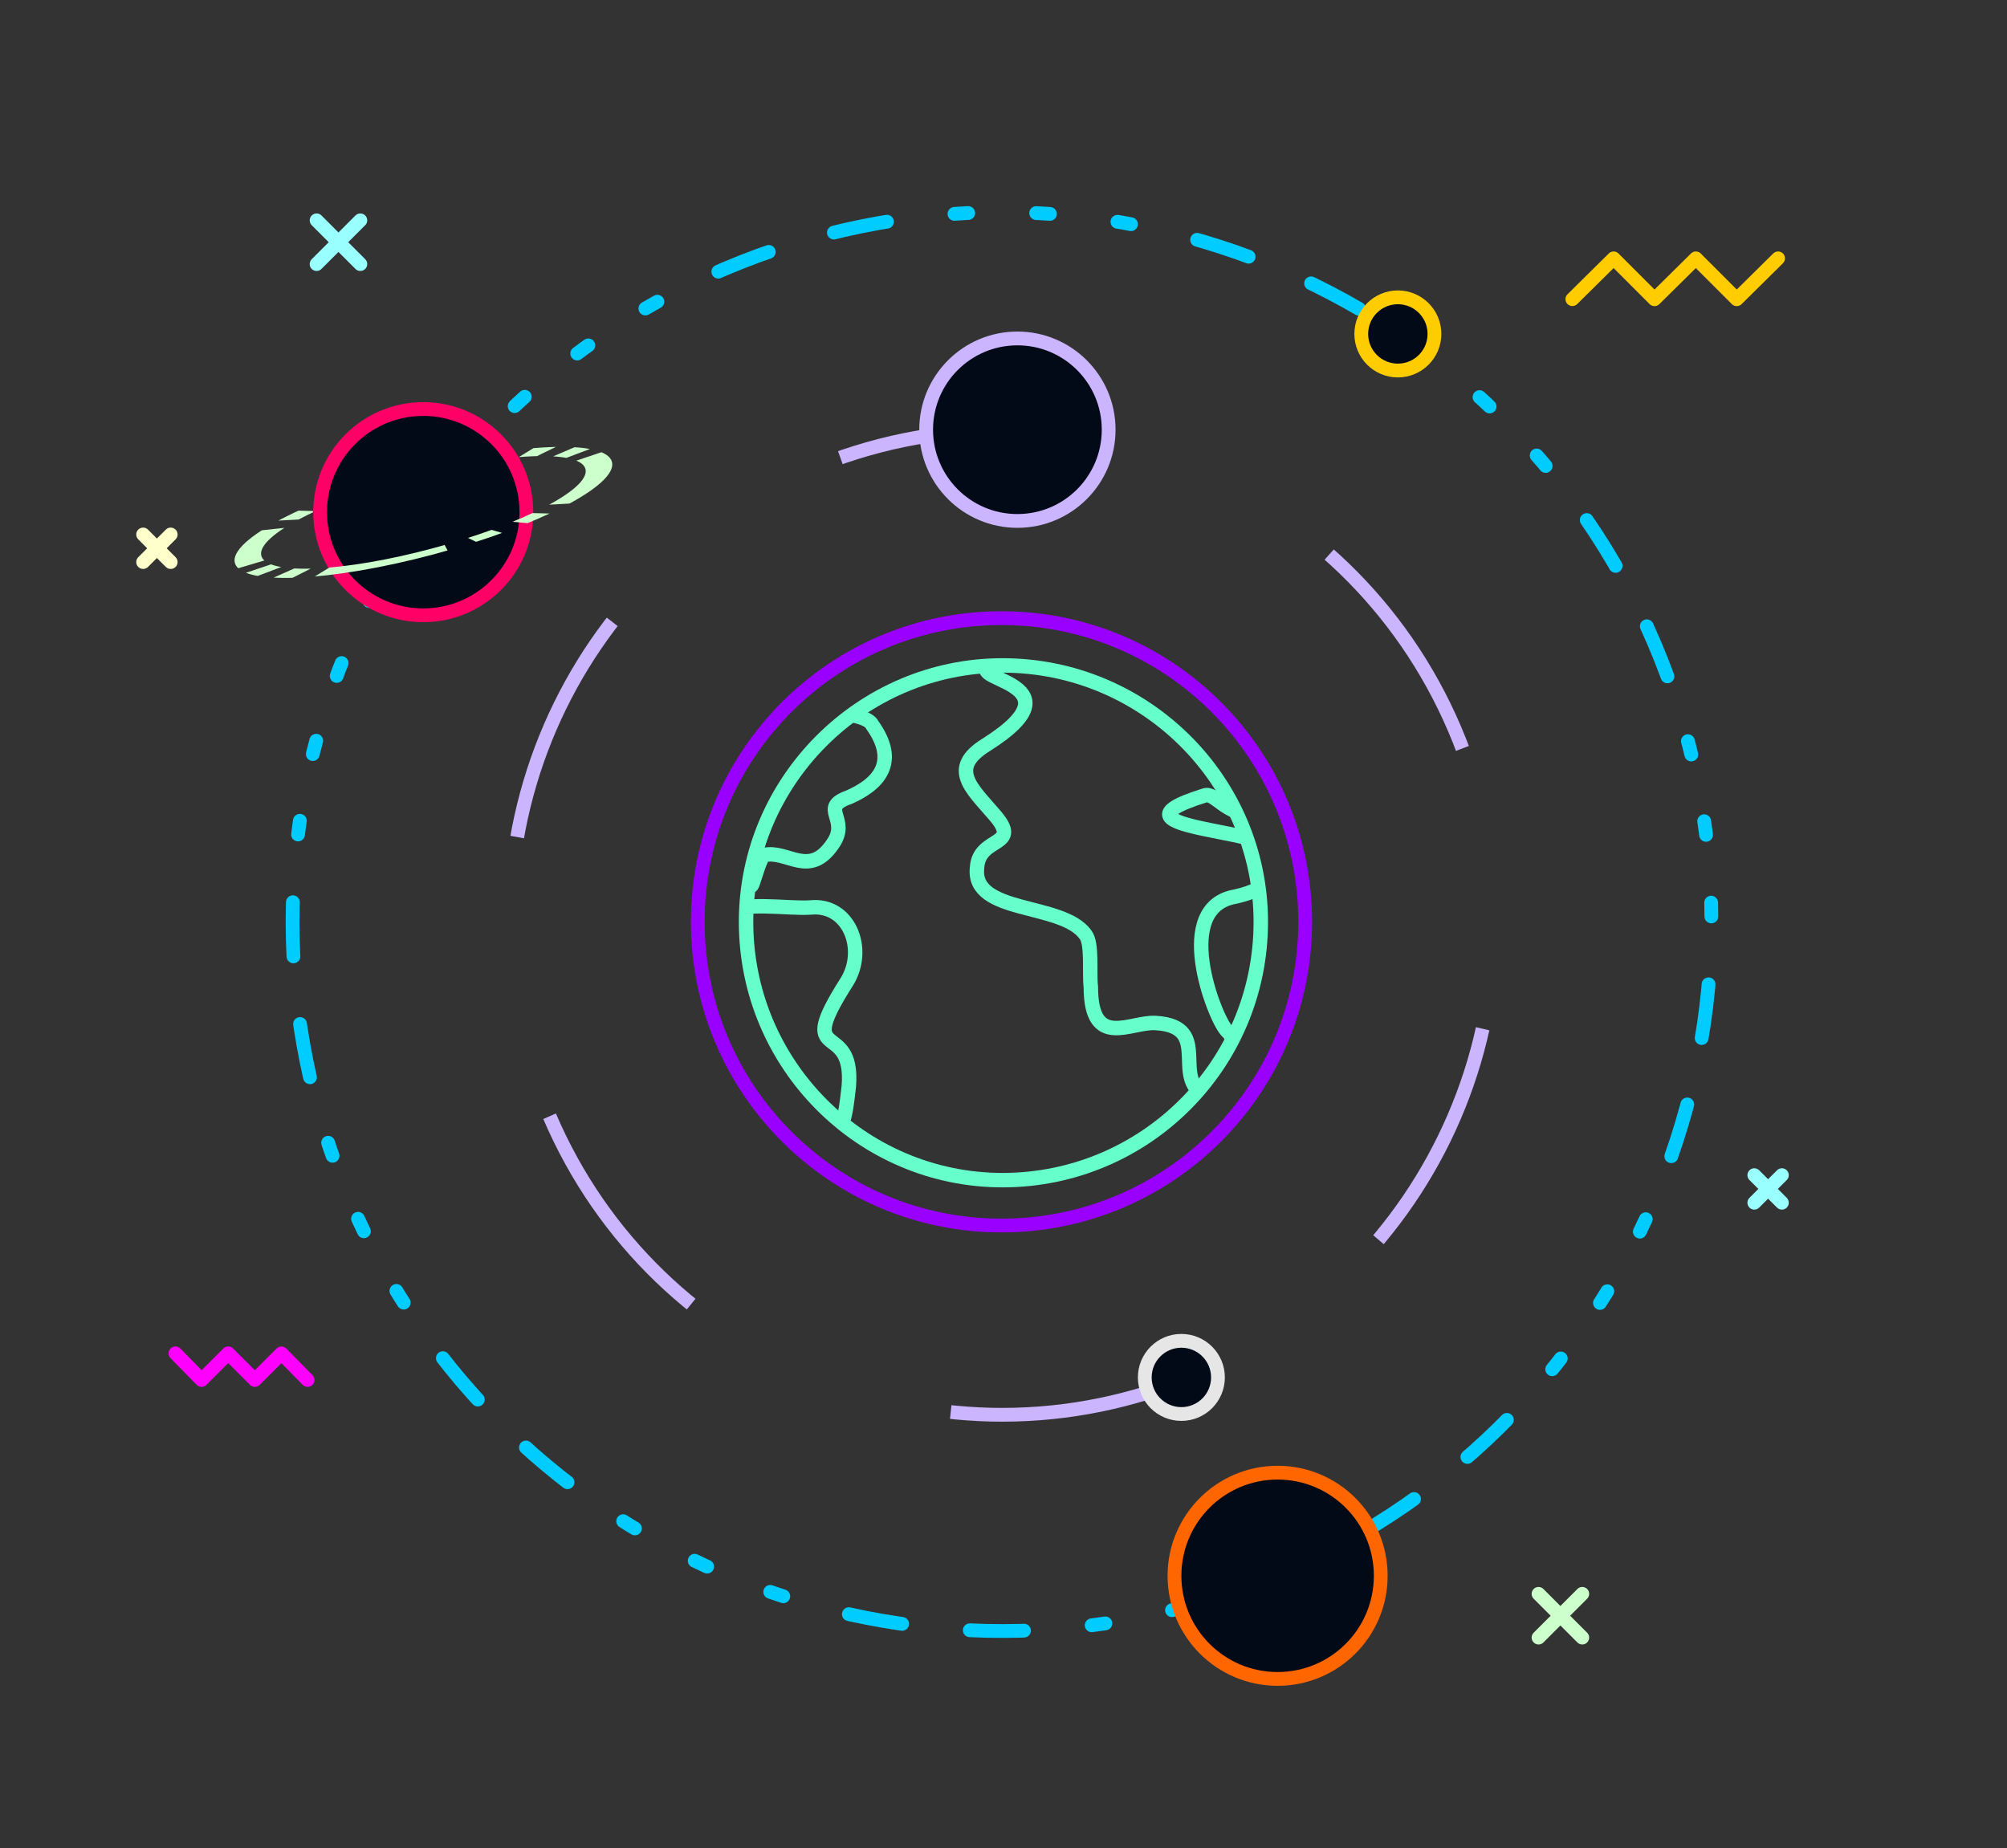 <svg xmlns="http://www.w3.org/2000/svg" viewBox="131.2 0 434.4 400" style="max-height: 500px" width="434.4" height="400">
 <rect x="131.2" y="0" width="434.4" height="400" fill="#333333" stroke="none"/>
 <style>
  #eL4hDz8x6Bo8_tr {animation: eL4hDz8x6Bo8_tr__tr 10000ms linear infinite alternate-reverse forwards}@keyframes eL4hDz8x6Bo8_tr__tr { 0% {transform: translate(18.2px,16.06px) rotate(0deg);animation-timing-function: cubic-bezier(1,0,0,1)} 100% {transform: translate(18.2px,16.06px) rotate(360deg)}} #eL4hDz8x6Bo8 {animation: eL4hDz8x6Bo8_s_da 10000ms linear infinite alternate-reverse forwards}@keyframes eL4hDz8x6Bo8_s_da { 0% {stroke-dasharray: 1;animation-timing-function: cubic-bezier(0.95,0.05,0.795,0.035)} 100% {stroke-dasharray: 80.32}} #eL4hDz8x6Bo9_tr {animation: eL4hDz8x6Bo9_tr__tr 10000ms linear infinite alternate-reverse forwards}@keyframes eL4hDz8x6Bo9_tr__tr { 0% {transform: translate(18.2px,16.065px) rotate(0deg);animation-timing-function: cubic-bezier(0.42,0,0.58,1)} 100% {transform: translate(18.2px,16.065px) rotate(90deg)}} #eL4hDz8x6Bo10 {animation: eL4hDz8x6Bo10_s_da 10000ms linear infinite alternate-reverse forwards}@keyframes eL4hDz8x6Bo10_s_da { 0% {stroke-dasharray: 1.43, 1.43, 0.29, 0.86, 0.29, 1.43;animation-timing-function: cubic-bezier(0.42,0,0.58,1)} 100% {stroke-dasharray: 5, 6, 5, 6}} #eL4hDz8x6Bo13_tr {animation: eL4hDz8x6Bo13_tr__tr 10000ms linear infinite alternate-reverse forwards}@keyframes eL4hDz8x6Bo13_tr__tr { 0% {transform: translate(18.205px,16.065px) rotate(0deg);animation-timing-function: cubic-bezier(0.42,0,0.58,1)} 100% {transform: translate(18.205px,16.065px) rotate(180deg)}} #eL4hDz8x6Bo14 {animation: eL4hDz8x6Bo14_s_da 10000ms linear infinite alternate-reverse forwards}@keyframes eL4hDz8x6Bo14_s_da { 0% {stroke-dasharray: 2, 5, 2, 5;animation-timing-function: cubic-bezier(0.42,0,0.58,1)} 100% {stroke-dasharray: 0.29, 1.43, 0.29, 1.43, 0.29, 1.43, 1.14, 1.43, 1.14, 1.43}} #eL4hDz8x6Bo17_tr {animation: eL4hDz8x6Bo17_tr__tr 10000ms linear infinite alternate-reverse forwards}@keyframes eL4hDz8x6Bo17_tr__tr { 0% {transform: translate(30.373px,24.69px) rotate(0deg);animation-timing-function: cubic-bezier(0.42,0,0.58,1)} 100% {transform: translate(30.373px,24.69px) rotate(-180deg)}} #eL4hDz8x6Bo22 {animation: eL4hDz8x6Bo22_s_do 10000ms linear infinite alternate-reverse forwards}@keyframes eL4hDz8x6Bo22_s_do { 0% {stroke-dashoffset: 20.15;animation-timing-function: cubic-bezier(0.42,0,0.58,1)} 100% {stroke-dashoffset: 0}} #eL4hDz8x6Bo25_ts {animation: eL4hDz8x6Bo25_ts__ts 10000ms linear infinite alternate-reverse forwards}@keyframes eL4hDz8x6Bo25_ts__ts { 0% {transform: translate(4.25px,1.76px) scale(1,1)} 2% {transform: translate(4.25px,1.76px) scale(1,1)} 4% {transform: translate(4.25px,1.76px) scale(0,0)} 7.5% {transform: translate(4.25px,1.76px) scale(1,1)} 13% {transform: translate(4.25px,1.76px) scale(0,0)} 15% {transform: translate(4.25px,1.76px) scale(1,1)} 22% {transform: translate(4.25px,1.76px) scale(1,1)} 23% {transform: translate(4.25px,1.76px) scale(0,0)} 25% {transform: translate(4.25px,1.76px) scale(1,1)} 26% {transform: translate(4.25px,1.76px) scale(0,0)} 38% {transform: translate(4.25px,1.76px) scale(0,0)} 40% {transform: translate(4.25px,1.76px) scale(1,1)} 48% {transform: translate(4.25px,1.76px) scale(0,0)} 50% {transform: translate(4.25px,1.76px) scale(1,1)} 59% {transform: translate(4.25px,1.76px) scale(1,1)} 60% {transform: translate(4.25px,1.76px) scale(0,0)} 75% {transform: translate(4.25px,1.76px) scale(1,1)} 76% {transform: translate(4.25px,1.76px) scale(0,0)} 85% {transform: translate(4.25px,1.76px) scale(0,0)} 87% {transform: translate(4.25px,1.76px) scale(1,1)} 100% {transform: translate(4.25px,1.76px) scale(1,1)}} #eL4hDz8x6Bo28_ts {animation: eL4hDz8x6Bo28_ts__ts 10000ms linear infinite alternate-reverse forwards}@keyframes eL4hDz8x6Bo28_ts__ts { 0% {transform: translate(0.43px,8.2px) scale(0,0)} 4% {transform: translate(0.43px,8.2px) scale(0,0)} 5% {transform: translate(0.43px,8.2px) scale(1,1)} 10% {transform: translate(0.43px,8.2px) scale(0,0)} 13% {transform: translate(0.43px,8.2px) scale(1,1)} 25% {transform: translate(0.43px,8.2px) scale(1,1)} 26% {transform: translate(0.43px,8.2px) scale(0,0)} 38% {transform: translate(0.43px,8.2px) scale(1,1)} 39% {transform: translate(0.43px,8.2px) scale(0,0)} 53% {transform: translate(0.43px,8.2px) scale(1,1)} 54% {transform: translate(0.43px,8.2px) scale(0,0)} 71% {transform: translate(0.43px,8.2px) scale(1,1)} 72% {transform: translate(0.43px,8.2px) scale(0,0)} 81% {transform: translate(0.43px,8.2px) scale(0,0)} 83% {transform: translate(0.43px,8.2px) scale(1,1)} 92% {transform: translate(0.43px,8.2px) scale(0,0)} 94% {transform: translate(0.43px,8.2px) scale(1,1)} 100% {transform: translate(0.43px,8.2px) scale(1,1)}} #eL4hDz8x6Bo31_ts {animation: eL4hDz8x6Bo31_ts__ts 10000ms linear infinite alternate-reverse forwards}@keyframes eL4hDz8x6Bo31_ts__ts { 0% {transform: translate(34.33px,21.68px) scale(1,1)} 5% {transform: translate(34.33px,21.68px) scale(1,1)} 10% {transform: translate(34.33px,21.68px) scale(0,0)} 20% {transform: translate(34.33px,21.68px) scale(0,0)} 22% {transform: translate(34.33px,21.68px) scale(1,1)} 30% {transform: translate(34.33px,21.68px) scale(1,1)} 31% {transform: translate(34.33px,21.68px) scale(0,0)} 33% {transform: translate(34.33px,21.68px) scale(1,1)} 34% {transform: translate(34.33px,21.68px) scale(0,0)} 52% {transform: translate(34.33px,21.68px) scale(0,0)} 54% {transform: translate(34.33px,21.68px) scale(1,1)} 62% {transform: translate(34.33px,21.68px) scale(0,0)} 64% {transform: translate(34.33px,21.68px) scale(1,1)} 72% {transform: translate(34.33px,21.68px) scale(1,1)} 73% {transform: translate(34.33px,21.68px) scale(0,0)} 75% {transform: translate(34.33px,21.68px) scale(1,1)} 76% {transform: translate(34.33px,21.68px) scale(0,0)} 94% {transform: translate(34.33px,21.68px) scale(0,0)} 96% {transform: translate(34.33px,21.68px) scale(1,1)} 100% {transform: translate(34.33px,21.68px) scale(1,1)}} #eL4hDz8x6Bo34 {animation: eL4hDz8x6Bo34_s_do 10000ms linear infinite alternate-reverse forwards}@keyframes eL4hDz8x6Bo34_s_do { 0% {stroke-dashoffset: 0} 35% {stroke-dashoffset: 0} 45% {stroke-dashoffset: 24.4} 80% {stroke-dashoffset: 24.4} 90% {stroke-dashoffset: 0} 100% {stroke-dashoffset: 0}} #eL4hDz8x6Bo35 {animation: eL4hDz8x6Bo35_s_do 10000ms linear infinite alternate-reverse forwards}@keyframes eL4hDz8x6Bo35_s_do { 0% {stroke-dashoffset: 0} 10% {stroke-dashoffset: 0} 20% {stroke-dashoffset: 7.9} 50% {stroke-dashoffset: 7.9} 60% {stroke-dashoffset: 0} 70% {stroke-dashoffset: 7.9} 100% {stroke-dashoffset: 7.9}} #eL4hDz8x6Bo36_ts {animation: eL4hDz8x6Bo36_ts__ts 10000ms linear infinite alternate-reverse forwards}@keyframes eL4hDz8x6Bo36_ts__ts { 0% {transform: translate(29.96px,30.66px) scale(0,0)} 6% {transform: translate(29.96px,30.66px) scale(0,0)} 7% {transform: translate(29.96px,30.66px) scale(1,1)} 14% {transform: translate(29.96px,30.66px) scale(0,0)} 17% {transform: translate(29.96px,30.66px) scale(1,1)} 22% {transform: translate(29.96px,30.66px) scale(1,1)} 23% {transform: translate(29.96px,30.66px) scale(0,0)} 29% {transform: translate(29.96px,30.66px) scale(1,1)} 30% {transform: translate(29.96px,30.66px) scale(0,0)} 41% {transform: translate(29.96px,30.66px) scale(1,1)} 42% {transform: translate(29.96px,30.66px) scale(0,0)} 50% {transform: translate(29.96px,30.66px) scale(1,1)} 51% {transform: translate(29.96px,30.66px) scale(0,0)} 67% {transform: translate(29.96px,30.66px) scale(0,0)} 69% {transform: translate(29.96px,30.66px) scale(1,1)} 78% {transform: translate(29.96px,30.66px) scale(0,0)} 80% {transform: translate(29.96px,30.66px) scale(1,1)} 100% {transform: translate(29.96px,30.66px) scale(1,1)}} #eL4hDz8x6Bo44_to {animation: eL4hDz8x6Bo44_to__to 10000ms linear infinite alternate-reverse forwards}@keyframes eL4hDz8x6Bo44_to__to { 0% {transform: translate(3.629px,1.323px);animation-timing-function: cubic-bezier(0.42,0,0.58,1)} 100% {transform: translate(-0.86px,1.322px)}}
 </style>
 <g class="layer">
  <title>Layer 1</title>
  <g transform="matrix(10.287 0 0 10.287 160.739 34.319)" id="eL4hDz8x6Bo3" clip-rule="evenodd">
   <g id="eL4hDz8x6Bo4" display="none" clip-rule="evenodd">
    <path stroke-width="0.29" stroke-miterlimit="2.61" stroke-linejoin="round" stroke-linecap="round" stroke="rgb(102,255,204)" id="eL4hDz8x6Bo5" fill-rule="evenodd" fill="none" d="m22.53,19.22c-0.89,-0.29 0.1,-1.47 -1.12,-1.56c-0.54,-0.03 -1.37,0.57 -1.38,-0.72c0,-0.3 0.06,-0.9 -0.1,-1.11c-0.49,-0.66 -2.35,-0.38 -2.26,-1.36c0.07,-0.7 0.97,-0.41 0.34,-1.16c-0.43,-0.5 -0.91,-0.9 -0.13,-1.4c0.35,-0.23 0.98,-0.7 0.7,-1.16" clip-rule="evenodd"/>
    <path stroke-width="0.29" stroke-miterlimit="2.61" stroke-linejoin="round" stroke-linecap="round" stroke="rgb(102,255,204)" id="eL4hDz8x6Bo6" fill-rule="evenodd" fill="none" d="m14.61,20.04c-0.08,-0.52 0.35,-0.36 0.4,-1.06c0.11,-1.43 -1.15,-0.39 -0.04,-2.15c0.44,-0.69 0.05,-1.63 -0.75,-1.55c-1.18,0.12 -0.59,0.74 -1.28,0.7m0.32,-1.8c0.49,-0.11 0.95,0.5 1.44,-0.21c0.35,-0.51 -0.3,-0.75 0.33,-0.99c0.6,-0.23 1.03,-0.69 0.5,-1.47" clip-rule="evenodd"/>
   </g>
   <path stroke-width="0.29" stroke-miterlimit="2.61" stroke-linejoin="round" stroke-linecap="round" stroke="rgb(102,255,204)" id="eL4hDz8x6Bo7" fill-rule="evenodd" fill="none" display="none" d="m18.2,10.72c2.95,0 5.35,2.39 5.35,5.34c0,2.95 -2.4,5.35 -5.35,5.35c-2.95,0 -5.34,-2.4 -5.34,-5.35c0,-2.95 2.39,-5.34 5.34,-5.34z" clip-rule="evenodd"/>
   <g transform="translate(18.2,16.06) rotate(360)" id="eL4hDz8x6Bo8_tr">
    <path transform="translate(-18.2,-16.06)" stroke-width="0.29" stroke-miterlimit="2.61" stroke-dashoffset="40.16" stroke-dasharray="80.32" stroke="rgb(153,0,255)" id="eL4hDz8x6Bo8" fill-rule="evenodd" fill="none" d="m18.2,9.67c3.53,0 6.39,2.86 6.39,6.39c0,3.53 -2.86,6.39 -6.39,6.39c-3.53,0 -6.39,-2.86 -6.39,-6.39c0,-3.53 2.86,-6.39 6.39,-6.39z" clip-rule="evenodd"/>
   </g>
   <g transform="translate(18.2,16.065) rotate(90)" id="eL4hDz8x6Bo9_tr">
    <g transform="translate(-18.2,-16.065)" id="eL4hDz8x6Bo9">
     <path transform="matrix(0.369 0.929 -0.929 0.369 26.413 -6.781)" stroke-width="0.29" stroke-miterlimit="2.61" stroke-dasharray="5,6,5,6" stroke="rgb(203,181,255)" id="eL4hDz8x6Bo10" fill-rule="evenodd" fill="none" d="m18.2,5.7c5.72,0 10.36,4.64 10.36,10.36c0,5.73 -4.64,10.36 -10.36,10.36c-5.72,0 -10.36,-4.63 -10.36,-10.36c0,-5.72 4.64,-10.36 10.36,-10.36z" clip-rule="evenodd"/>
     <circle transform="matrix(1 0 0 1 7.84 15.73)" stroke-width="0.29" stroke-miterlimit="2.61" stroke="rgb(203,181,255)" r="1.92" id="eL4hDz8x6Bo11" fill-rule="evenodd" fill="rgb(2,9,23)" clip-rule="evenodd"/>
     <circle transform="matrix(1 0 0 1 27.781 12.28)" stroke-width="0.29" stroke-miterlimit="2.61" stroke="rgb(230,230,230)" r="0.77" id="eL4hDz8x6Bo12" fill-rule="evenodd" fill="rgb(2,9,23)" clip-rule="evenodd"/>
    </g>
   </g>
   <g transform="translate(18.205,16.065) rotate(180)" id="eL4hDz8x6Bo13_tr">
    <g transform="translate(-18.205,-16.065)" id="eL4hDz8x6Bo13">
     <path transform="matrix(0.93 -0.368 0.368 0.93 -4.637 7.836)" stroke-width="0.29" stroke-miterlimit="2.61" stroke-linejoin="round" stroke-linecap="round" stroke-dasharray="0.29,1.43,0.29,1.43,0.29,1.43,1.14,1.43,1.14,1.43" stroke="rgb(0,204,255)" id="eL4hDz8x6Bo14" fill-rule="evenodd" fill="none" d="m18.2,1.14c8.24,0 14.92,6.68 14.92,14.92c0,8.24 -6.68,14.92 -14.92,14.92c-8.24,0 -14.92,-6.68 -14.92,-14.92c0,-8.24 6.68,-14.92 14.92,-14.92z" clip-rule="evenodd"/>
     <circle transform="matrix(1 0 0 1 12.4 2.31)" stroke-width="0.29" stroke-miterlimit="2.61" stroke="rgb(255,102,0)" r="2.17" id="eL4hDz8x6Bo15" fill-rule="evenodd" fill="rgb(2,9,23)" clip-rule="evenodd"/>
     <circle transform="matrix(1 0 0 1 9.87 28.44)" stroke-width="0.29" stroke-miterlimit="2.61" stroke="rgb(255,204,0)" r="0.77" id="eL4hDz8x6Bo16" fill-rule="evenodd" fill="rgb(2,9,23)" clip-rule="evenodd"/>
     <g transform="translate(30.373,24.69) rotate(-180)" id="eL4hDz8x6Bo17_tr">
      <g transform="translate(-30.373,-24.69)" id="eL4hDz8x6Bo17">
       <circle transform="matrix(1 0 0 1 30.37 24.69)" stroke-width="0.29" stroke-miterlimit="2.61" stroke="rgb(255,0,102)" r="2.17" id="eL4hDz8x6Bo18" fill-rule="evenodd" fill="rgb(2,9,23)" clip-rule="evenodd"/>
       <g id="eL4hDz8x6Bo19" clip-rule="evenodd" clip-path="url(#eL4hDz8x6Bo23)">
        <g id="eL4hDz8x6Bo20">
         <g id="eL4hDz8x6Bo21" clip-rule="evenodd">
          <circle transform="matrix(1.921 -0.515 0.114 0.425 30.373 24.695)" stroke-width="0.29" stroke-miterlimit="2.61" stroke-dasharray="1.43,0.29,0.29,0.29,0.29,0.29" stroke="rgb(204,255,204)" r="1.92" id="eL4hDz8x6Bo22" fill-rule="evenodd" fill="none" clip-rule="evenodd"/>
         </g>
        </g>
        <clipPath id="eL4hDz8x6Bo23">
         <path id="eL4hDz8x6Bo24" fill-rule="evenodd" fill="rgb(0,0,0)" d="m28.11,24.18c-1.21,0.54 -1.95,1.16 -1.83,1.61c0.17,0.66 2.15,0.71 4.41,0.1c2.27,-0.61 3.96,-1.63 3.78,-2.29c-0.12,-0.45 -1.08,-0.62 -2.39,-0.48c0.25,0.27 0.44,0.61 0.54,0.98l-4.49,1.2c-0.05,-0.19 -0.08,-0.4 -0.08,-0.61c0,-0.17 0.02,-0.34 0.06,-0.51z" clip-rule="evenodd"/>
        </clipPath>
       </g>
      </g>
     </g>
    </g>
   </g>
   <g transform="translate(4.25,1.76) scale(1,1)" id="eL4hDz8x6Bo25_ts">
    <g transform="translate(-4.25,-1.76)" id="eL4hDz8x6Bo25">
     <line y2="2.22" y1="1.3" x2="3.79" x1="4.71" stroke-width="0.29" stroke-miterlimit="2.61" stroke-linejoin="round" stroke-linecap="round" stroke="rgb(153,255,255)" id="eL4hDz8x6Bo26" fill-rule="evenodd" fill="none" clip-rule="evenodd"/>
     <line y2="2.22" y1="1.3" x2="4.71" x1="3.79" stroke-width="0.29" stroke-miterlimit="2.61" stroke-linejoin="round" stroke-linecap="round" stroke="rgb(153,255,255)" id="eL4hDz8x6Bo27" fill-rule="evenodd" fill="none" clip-rule="evenodd"/>
    </g>
   </g>
   <g transform="translate(0.43,8.2) scale(1,1)" id="eL4hDz8x6Bo28_ts">
    <g transform="translate(-0.43,-8.2)" id="eL4hDz8x6Bo28">
     <line y2="8.49" y1="7.91" x2="0.14" x1="0.72" stroke-width="0.29" stroke-miterlimit="2.61" stroke-linejoin="round" stroke-linecap="round" stroke="rgb(255,255,204)" id="eL4hDz8x6Bo29" fill-rule="evenodd" fill="none" clip-rule="evenodd"/>
     <line y2="8.49" y1="7.91" x2="0.72" x1="0.14" stroke-width="0.29" stroke-miterlimit="2.61" stroke-linejoin="round" stroke-linecap="round" stroke="rgb(255,255,204)" id="eL4hDz8x6Bo30" fill-rule="evenodd" fill="none" clip-rule="evenodd"/>
    </g>
   </g>
   <g transform="translate(34.33,21.68) scale(1,1)" id="eL4hDz8x6Bo31_ts">
    <g transform="translate(-34.33,-21.68)" id="eL4hDz8x6Bo31">
     <line y2="21.97" y1="21.39" x2="34.04" x1="34.62" stroke-width="0.29" stroke-miterlimit="2.61" stroke-linejoin="round" stroke-linecap="round" stroke="rgb(153,255,255)" id="eL4hDz8x6Bo32" fill-rule="evenodd" fill="none" clip-rule="evenodd"/>
     <line y2="21.97" y1="21.39" x2="34.62" x1="34.04" stroke-width="0.29" stroke-miterlimit="2.61" stroke-linejoin="round" stroke-linecap="round" stroke="rgb(153,255,255)" id="eL4hDz8x6Bo33" fill-rule="evenodd" fill="none" clip-rule="evenodd"/>
    </g>
   </g>
   <polyline stroke-width="0.29" stroke-miterlimit="2.61" stroke-linejoin="round" stroke-linecap="round" stroke-dasharray="6.1" stroke="rgb(255,204,0)" points="34.54,2.1 33.67,2.96 32.81,2.1 31.94,2.96 31.08,2.1 30.21,2.96" id="eL4hDz8x6Bo34" fill-rule="evenodd" fill="none" clip-rule="evenodd"/>
   <polyline stroke-width="0.29" stroke-miterlimit="2.61" stroke-linejoin="round" stroke-linecap="round" stroke-dashoffset="7.9" stroke-dasharray="3.95" stroke="rgb(255,0,255)" points="0.82,25.14 1.37,25.7 1.93,25.14 2.49,25.7 3.05,25.14 3.6,25.7" id="eL4hDz8x6Bo35" fill-rule="evenodd" fill="none" clip-rule="evenodd"/>
   <g transform="translate(29.96,30.66) scale(1,1)" id="eL4hDz8x6Bo36_ts">
    <g transform="translate(-29.96,-30.66)" id="eL4hDz8x6Bo36">
     <line y2="31.12" y1="30.2" x2="29.5" x1="30.42" stroke-width="0.29" stroke-miterlimit="2.61" stroke-linejoin="round" stroke-linecap="round" stroke="rgb(204,255,204)" id="eL4hDz8x6Bo37" fill-rule="evenodd" fill="none" clip-rule="evenodd"/>
     <line y2="31.12" y1="30.2" x2="30.42" x1="29.5" stroke-width="0.29" stroke-miterlimit="2.61" stroke-linejoin="round" stroke-linecap="round" stroke="rgb(204,255,204)" id="eL4hDz8x6Bo38" fill-rule="evenodd" fill="none" clip-rule="evenodd"/>
    </g>
   </g>
   <path id="eL4hDz8x6Bo39" fill-rule="evenodd" fill="none" d="m28.11,24.18c-1.21,0.54 -1.95,1.16 -1.83,1.61c0.17,0.66 2.15,0.71 4.41,0.1c2.27,-0.61 3.96,-1.63 3.78,-2.29c-0.12,-0.45 -1.08,-0.62 -2.39,-0.48c0.25,0.27 0.44,0.61 0.54,0.98l-4.49,1.2c-0.05,-0.19 -0.08,-0.4 -0.08,-0.61c0,-0.17 0.02,-0.34 0.06,-0.51z" clip-rule="evenodd"/>
   <g transform="matrix(3.8 0 0 3.8 12.674 10.513)" id="eL4hDz8x6Bo40" clip-rule="evenodd">
    <g id="eL4hDz8x6Bo41" clip-rule="evenodd" clip-path="url(#eL4hDz8x6Bo51)">
     <g id="eL4hDz8x6Bo42">
      <g id="eL4hDz8x6Bo43" clip-rule="evenodd">
       <g transform="translate(-0.86,1.322)" id="eL4hDz8x6Bo44_to">
        <g transform="translate(-3.631,-1.322)" id="eL4hDz8x6Bo44" clip-rule="evenodd">
         <path stroke-width="0.08" stroke-miterlimit="2.61" stroke-linejoin="round" stroke-linecap="round" stroke="rgb(102,255,204)" id="eL4hDz8x6Bo45" fill-rule="evenodd" fill="none" d="m2.62,2.43c0.05,0.05 0.26,-0.19 0.09,-0.37c-0.08,-0.08 -0.3,-0.68 0.04,-0.74c0.14,-0.03 0.21,-0.07 0.26,-0.21c0.08,-0.17 -1.06,-0.15 -0.43,-0.35c0.07,-0.02 0.12,0.11 0.29,0.11c0.38,0.02 0.77,-0.63 0.04,-0.6c-0.51,0.03 -0.29,-0.27 -0.82,-0.2c-0.34,0.04 -0.29,-0.19 -0.67,-0.04c-0.23,0.09 0.52,0.09 -0.04,0.45c-0.21,0.13 -0.08,0.24 0.03,0.38c0.17,0.19 -0.07,0.12 -0.09,0.3c-0.02,0.26 0.47,0.19 0.6,0.37c0.05,0.05 0.03,0.21 0.03,0.29c0,0.35 0.22,0.19 0.37,0.2c0.33,0.02 0.06,0.33 0.3,0.41z" clip-rule="evenodd"/>
         <path stroke-width="0.08" stroke-miterlimit="2.61" stroke-linejoin="round" stroke-linecap="round" stroke="rgb(102,255,204)" id="eL4hDz8x6Bo46" fill-rule="evenodd" fill="none" d="m0.75,0.37c-0.07,-0.16 -1.44,-0.05 -1.28,0.19c0.1,0.14 0.4,0.05 0.27,0.33c-0.06,0.13 0.29,0.4 0.33,0.37c0.02,0 0.04,-0.14 0.08,-0.17c0.13,-0.03 0.25,0.13 0.38,-0.06c0.09,-0.14 -0.08,-0.2 0.09,-0.26c0.16,-0.07 0.27,-0.19 0.13,-0.4z" clip-rule="evenodd"/>
         <path stroke-width="0.08" stroke-miterlimit="2.61" stroke-linejoin="round" stroke-linecap="round" stroke="rgb(102,255,204)" id="eL4hDz8x6Bo47" fill-rule="evenodd" fill="none" d="m0.51,2.65c-0.25,0.12 -0.28,-0.51 -0.5,-0.55c-0.2,-0.03 -0.11,-0.31 -0.08,-0.45c0.03,-0.14 -0.14,-0.13 -0.02,-0.23c0.11,-0.08 0.37,-0.03 0.49,-0.04c0.22,-0.02 0.32,0.23 0.2,0.41c-0.29,0.47 0.04,0.2 0.01,0.58c-0.01,0.18 -0.02,0.24 -0.1,0.28z" clip-rule="evenodd"/>
         <path stroke-width="0.08" stroke-miterlimit="2.61" stroke-linejoin="round" stroke-linecap="round" stroke="rgb(102,255,204)" id="eL4hDz8x6Bo48" fill-rule="evenodd" fill="none" d="m7.1,2.43c0.05,0.05 0.27,-0.19 0.09,-0.37c-0.07,-0.08 -0.3,-0.68 0.05,-0.74c0.13,-0.03 0.2,-0.07 0.26,-0.21c0.07,-0.17 -1.07,-0.15 -0.43,-0.35c0.06,-0.02 0.11,0.11 0.29,0.11c0.37,0.02 0.77,-0.63 0.03,-0.6c-0.51,0.03 -0.28,-0.27 -0.81,-0.2c-0.35,0.04 -0.3,-0.19 -0.67,-0.04c-0.24,0.09 0.52,0.09 -0.05,0.45c-0.21,0.13 -0.08,0.24 0.04,0.38c0.17,0.19 -0.08,0.12 -0.09,0.3c-0.03,0.26 0.47,0.19 0.6,0.37c0.04,0.05 0.02,0.21 0.03,0.29c0,0.35 0.22,0.19 0.36,0.2c0.33,0.02 0.06,0.33 0.3,0.41z" clip-rule="evenodd"/>
         <path stroke-width="0.08" stroke-miterlimit="2.61" stroke-linejoin="round" stroke-linecap="round" stroke="rgb(102,255,204)" id="eL4hDz8x6Bo49" fill-rule="evenodd" fill="none" d="m5.23,0.37c-0.07,-0.16 -1.44,-0.05 -1.27,0.19c0.1,0.14 0.4,0.05 0.26,0.33c-0.06,0.13 0.29,0.4 0.34,0.37c0.01,0 0.04,-0.14 0.07,-0.17c0.13,-0.03 0.25,0.13 0.38,-0.06c0.1,-0.14 -0.08,-0.2 0.09,-0.26c0.16,-0.07 0.28,-0.19 0.13,-0.4z" clip-rule="evenodd"/>
         <path stroke-width="0.08" stroke-miterlimit="2.61" stroke-linejoin="round" stroke-linecap="round" stroke="rgb(102,255,204)" id="eL4hDz8x6Bo50" fill-rule="evenodd" fill="none" d="m4.99,2.65c-0.25,0.12 -0.28,-0.51 -0.5,-0.55c-0.19,-0.03 -0.1,-0.31 -0.08,-0.45c0.04,-0.14 -0.14,-0.13 -0.01,-0.23c0.1,-0.08 0.36,-0.03 0.49,-0.04c0.21,-0.02 0.31,0.23 0.2,0.41c-0.3,0.47 0.04,0.2 0.01,0.58c-0.02,0.18 -0.03,0.24 -0.11,0.28z" clip-rule="evenodd"/>
        </g>
       </g>
      </g>
     </g>
     <clipPath id="eL4hDz8x6Bo51">
      <path id="eL4hDz8x6Bo52" fill-rule="evenodd" fill="rgb(0,0,0)" d="m1.46,0.04c0.79,0 1.43,0.64 1.43,1.42c0,0.79 -0.64,1.43 -1.43,1.43c-0.78,0 -1.42,-0.64 -1.42,-1.43c0,-0.78 0.64,-1.42 1.42,-1.42z" clip-rule="evenodd"/>
     </clipPath>
    </g>
    <path stroke-width="0.08" stroke-miterlimit="2.61" stroke-linejoin="round" stroke-linecap="round" stroke="rgb(102,255,204)" id="eL4hDz8x6Bo53" fill-rule="evenodd" fill="none" d="m1.46,0.04c0.79,0 1.43,0.64 1.43,1.42c0,0.79 -0.64,1.43 -1.43,1.43c-0.78,0 -1.42,-0.64 -1.42,-1.43c0,-0.78 0.64,-1.42 1.42,-1.42z" clip-rule="evenodd"/>
   </g>
  </g>
 </g>
</svg>